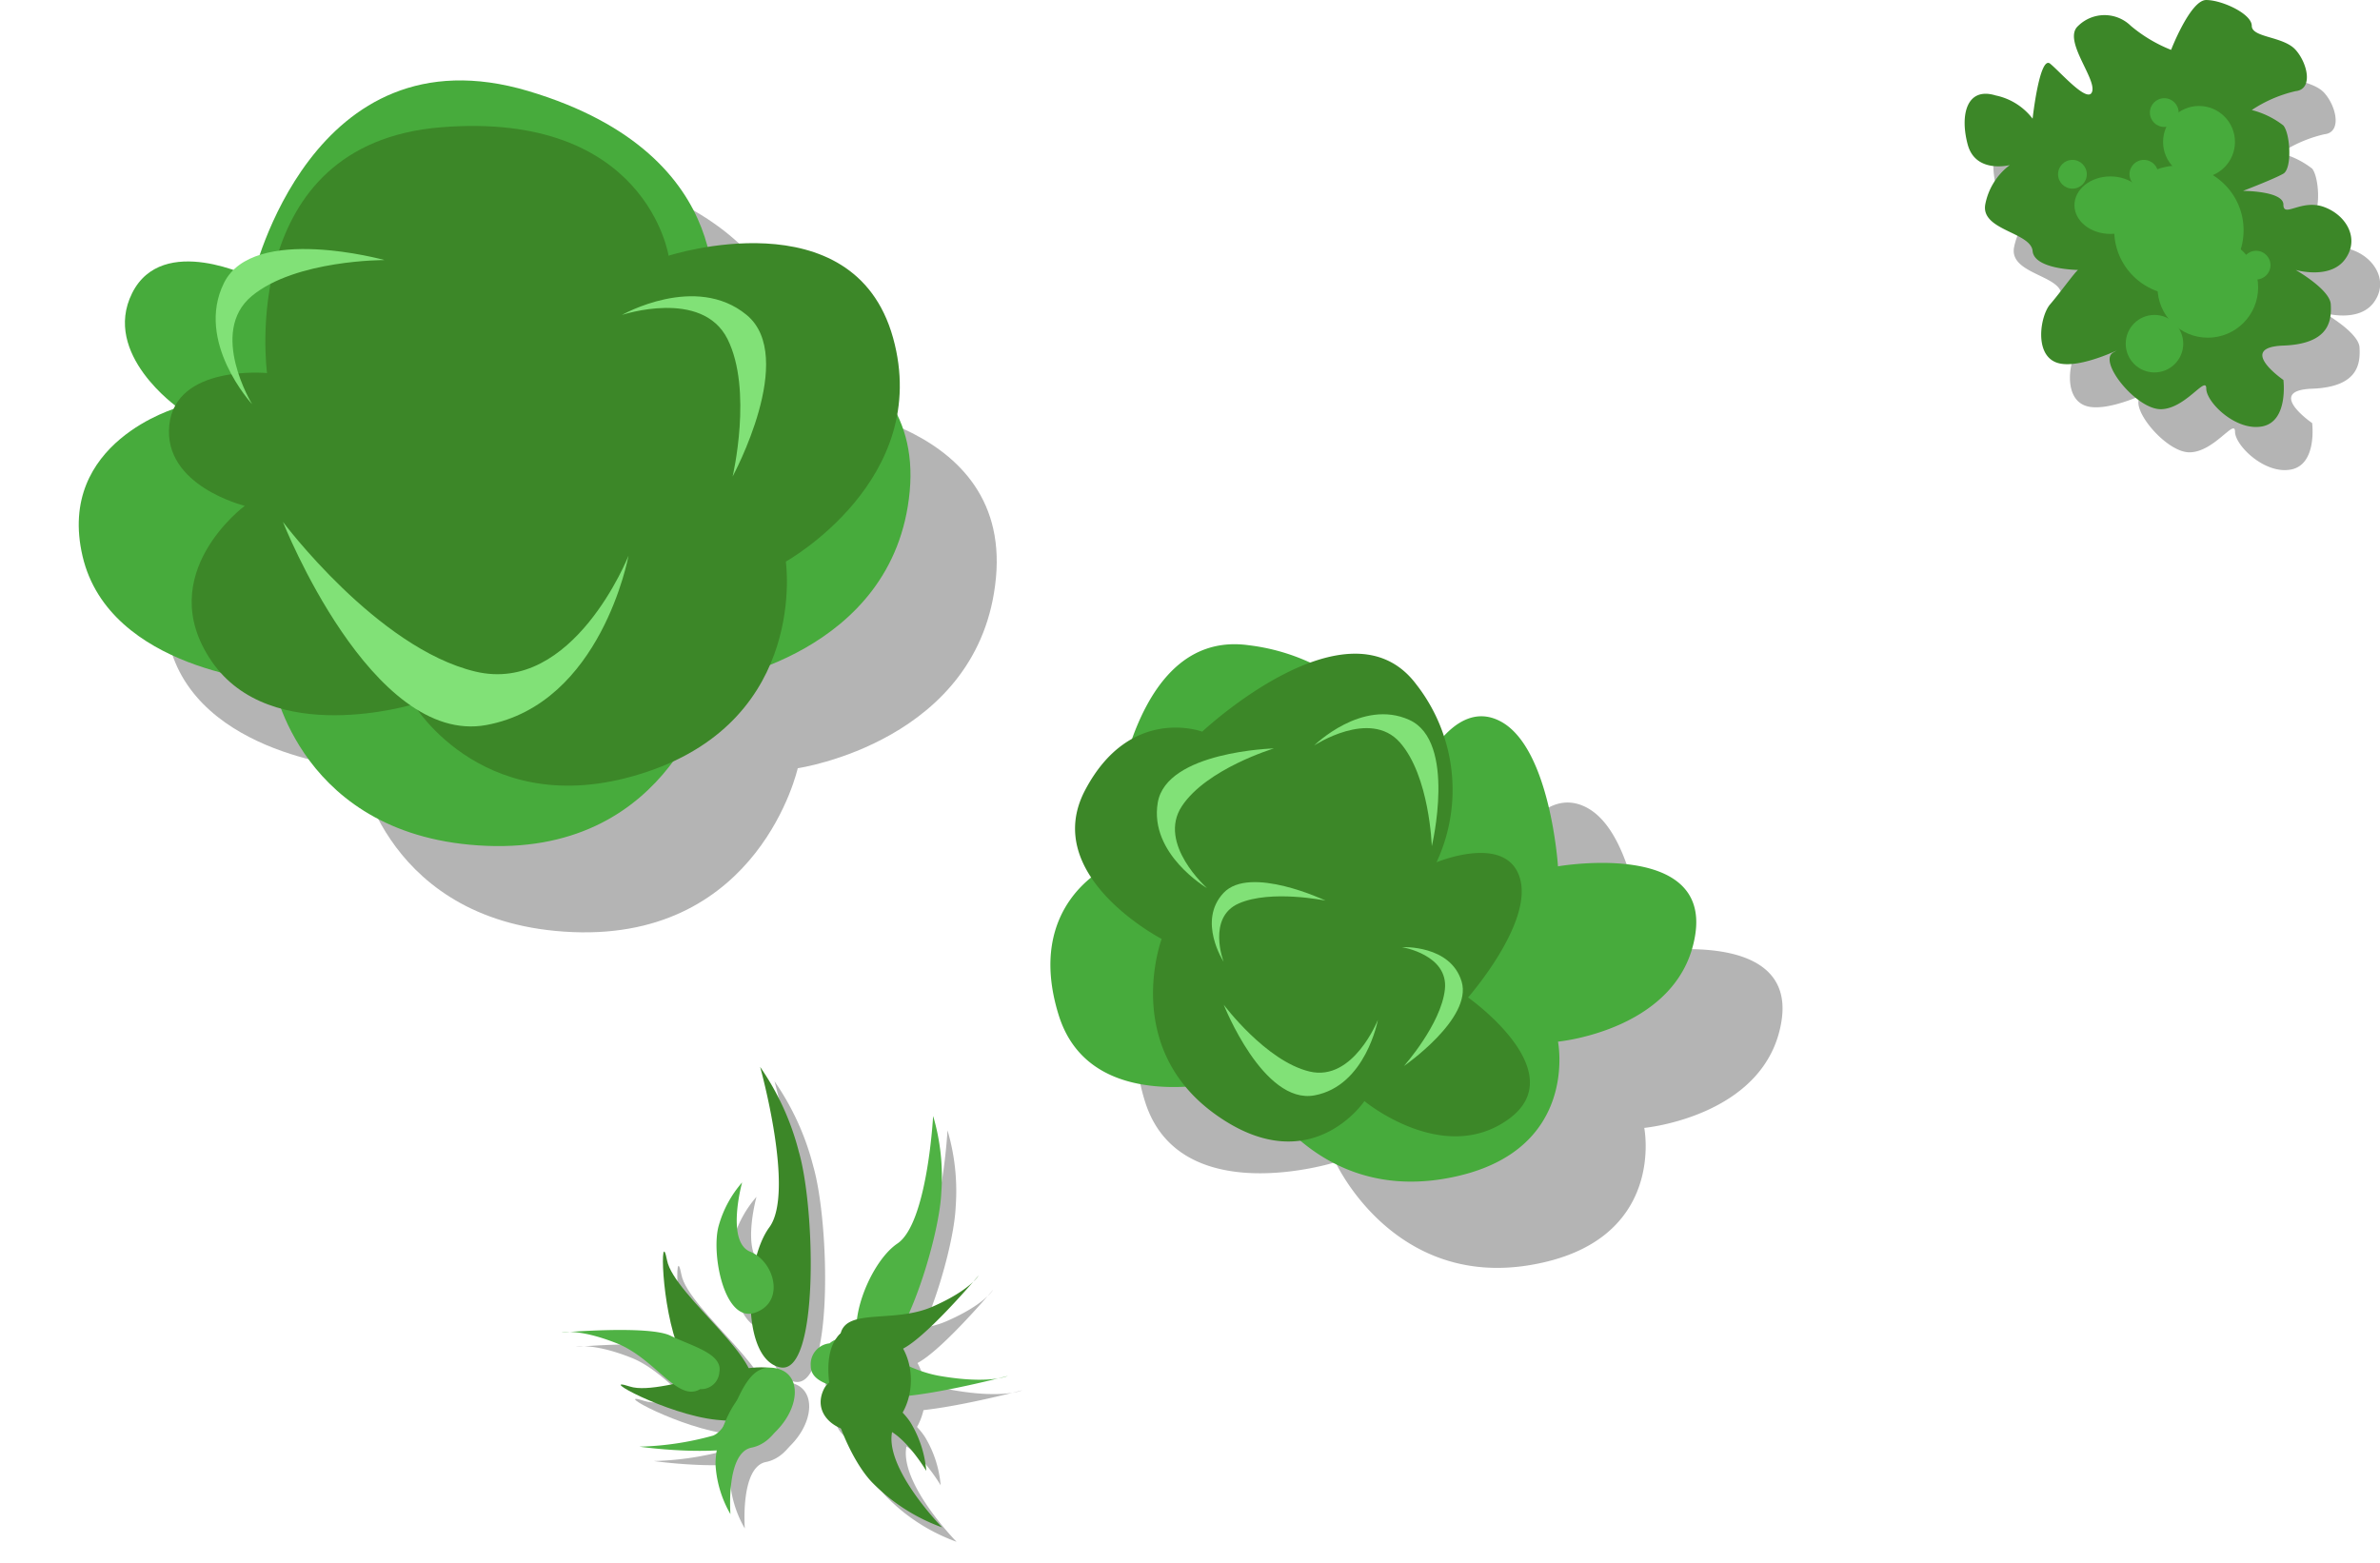 <svg height="108.715" viewBox="0 0 165.538 108.715" width="165.538" xmlns="http://www.w3.org/2000/svg"><path d="m4036.2-5900.362s1.342-3.468 2.44-3.468 3.172.958 3.172 1.794 2.2.717 3.051 1.674 1.22 2.75 0 2.87a9.252 9.252 0 0 0 -3.051 1.315 5.96 5.96 0 0 1 2.2 1.076c.488.6.61 2.989 0 3.348s-2.807 1.2-2.807 1.2 2.807 0 2.807.956 1.249-.416 2.833.167 2.5 2.251 1.438 3.659-3.417.718-3.417.718 2.388 1.359 2.441 2.391 0 2.75-3.295 2.87 0 2.392 0 2.392.366 2.871-1.465 3.229-3.9-1.675-3.9-2.631-1.464 1.435-3.173 1.435-4.393-3.348-3.294-3.946-2.281 1.254-3.905.717-1.174-3.274-.488-4.066 1.831-2.391 1.953-2.391-3.051 0-3.172-1.316-3.6-1.431-3.295-3.228a4.473 4.473 0 0 1 1.709-2.751s-2.38.617-2.929-1.434-.074-4.031 1.945-3.41a4.337 4.337 0 0 1 2.57 1.616s.488-4.424 1.22-3.826 2.685 2.871 2.929 1.914-2.075-3.587-.977-4.544a2.615 2.615 0 0 1 3.661 0 10.165 10.165 0 0 0 2.799 1.67z" fill="#444" opacity=".4" transform="translate(-3883.193 5906.831)"/><path d="m4036.2-5900.362s1.342-3.468 2.44-3.468 3.172.958 3.172 1.794 2.2.717 3.051 1.674 1.22 2.75 0 2.87a9.252 9.252 0 0 0 -3.051 1.315 5.96 5.96 0 0 1 2.2 1.076c.488.6.61 2.989 0 3.348s-2.807 1.2-2.807 1.2 2.807 0 2.807.956 1.249-.416 2.833.167 2.5 2.251 1.438 3.659-3.417.718-3.417.718 2.388 1.359 2.441 2.391 0 2.75-3.295 2.87 0 2.392 0 2.392.366 2.871-1.465 3.229-3.9-1.675-3.9-2.631-1.464 1.435-3.173 1.435-4.393-3.348-3.294-3.946-2.281 1.254-3.905.717-1.174-3.274-.488-4.066 1.831-2.391 1.953-2.391-3.051 0-3.172-1.316-3.6-1.431-3.295-3.228a4.473 4.473 0 0 1 1.709-2.751s-2.38.617-2.929-1.434-.074-4.031 1.945-3.41a4.337 4.337 0 0 1 2.57 1.616s.488-4.424 1.22-3.826 2.685 2.871 2.929 1.914-2.075-3.587-.977-4.544a2.615 2.615 0 0 1 3.661 0 10.165 10.165 0 0 0 2.799 1.67z" fill="#3c8728" transform="translate(-3885.193 5903.831)"/><g fill="#47ab3c"><ellipse cx="146.786" cy="14.272" rx="2.5" ry="2"/><circle cx="151.551" cy="16.015" r="4.5"/><circle cx="150.533" cy="7.831" r="1"/><circle cx="152.95" cy="9.872" r="2.5"/><circle cx="149.852" cy="23.907" r="2"/><circle cx="144.145" cy="12.122" r="1"/><circle cx="156.921" cy="18.444" r="1"/><circle cx="153.563" cy="19.99" r="3.5"/><circle cx="149.114" cy="12.122" r="1"/></g><path d="m3937.279-5879.273s.53-16.7 9.809-15.377a14.255 14.255 0 0 1 11.665 9.279s2.386-5.832 5.833-3.977 3.977 10.074 3.977 10.074 10.6-1.856 9.544 4.772-9.544 7.423-9.544 7.423 1.591 7.954-7.954 9.544-13.521-7.158-13.521-7.158-10.87 3.447-13.256-4.242 3.447-10.338 3.447-10.338z" fill="#444" opacity=".4" transform="translate(-3854.199 5945.538)"/><path d="m3937.279-5879.273s.53-16.7 9.809-15.377a14.255 14.255 0 0 1 11.665 9.279s2.386-5.832 5.833-3.977 3.977 10.074 3.977 10.074 10.6-1.856 9.544 4.772-9.544 7.423-9.544 7.423 1.591 7.954-7.954 9.544-13.521-7.158-13.521-7.158-10.87 3.447-13.256-4.242 3.447-10.338 3.447-10.338z" fill="#47ab3c" transform="translate(-3860.199 5939.538)"/><path d="m3936.62-5881.807s.443-13.964 8.2-12.856a11.918 11.918 0 0 1 9.753 7.758s1.995-4.876 4.876-3.325 3.325 8.422 3.325 8.422 8.866-1.552 7.98 3.99-7.98 6.207-7.98 6.207 1.33 6.65-6.65 7.979-11.3-5.984-11.3-5.984-9.088 2.882-11.083-3.546 2.879-8.645 2.879-8.645z" fill="#3c8728" transform="matrix(.707 .707 -.707 .707 -6858.01 1426.142)"/><path d="m4000.513-5689.668s-3.569 6.578-.77 8.887 6.857 0 6.857 0-4.408 1.469-5.808-1.33-.279-7.557-.279-7.557z" fill="#81e177" transform="matrix(.643 -.766 .766 .643 1871.072 6792.741)"/><path d="m4000.513-5689.668s-3.569 6.578-.77 8.887 6.857 0 6.857 0-4.408 1.469-5.808-1.33-.279-7.557-.279-7.557z" fill="#81e177" transform="matrix(-.966 .259 -.259 -.966 2490.459 -6473.487)"/><path d="m4000.513-5689.668s-3.569 6.578-.77 8.887 6.857 0 6.857 0-4.408 1.469-5.808-1.33-.279-7.557-.279-7.557z" fill="#81e177" transform="matrix(.5 .866 -.866 .5 -6838.903 -567.548)"/><path d="m3999.958-5689.668s-2.493 5.25-.538 7.093 4.79 0 4.79 0-3.079 1.172-4.057-1.061-.195-6.032-.195-6.032z" fill="#81e177" transform="matrix(-.866 -.5 .5 -.866 6406.447 -2853.119)"/><path d="m3999.958-5689.668s-2.493 5.25-.538 7.093 4.79 0 4.79 0-3.079 1.172-4.057-1.061-.195-6.032-.195-6.032z" fill="#81e177" transform="matrix(0 1 -1 0 -5597.47 -3937.31)"/><path d="m4096-5893.055s4.058-17.5 19.17-12.991 12.73 15.646 12.73 15.646 14.847.795 13.786 12.2-13.786 13.256-13.786 13.256-2.651 11.931-15.642 11.4-14.847-11.4-14.847-11.4-11.4-.795-13.256-8.749 6.628-10.34 6.628-10.34-5.3-3.712-3.182-7.954 8.399-1.068 8.399-1.068z" fill="#444" opacity=".4" transform="translate(-4072.413 5918.383)"/><path d="m4096-5893.055s4.058-17.5 19.17-12.991 12.73 15.646 12.73 15.646 14.847.795 13.786 12.2-13.786 13.256-13.786 13.256-2.651 11.931-15.642 11.4-14.847-11.4-14.847-11.4-11.4-.795-13.256-8.749 6.628-10.34 6.628-10.34-5.3-3.712-3.182-7.954 8.399-1.068 8.399-1.068z" fill="#47ab3c" transform="translate(-4078.413 5912.383)"/><path d="m4094.9-5894.5s3.689-15.662 17.425-11.628 11.568 14 11.568 14 13.5.711 12.532 10.915-12.532 11.865-12.532 11.865-2.41 10.678-14.218 10.2-13.5-10.2-13.5-10.2-10.363-.711-12.05-7.831 6.025-9.255 6.025-9.255-4.82-3.322-2.893-7.119 7.643-.947 7.643-.947z" fill="#3c8728" transform="matrix(.934 -.358 .358 .934 -1695.832 6997.389)"/><path d="m4002.8-5689.667s-8 14.747-1.726 19.923 15.374 0 15.374 0-9.883 3.294-13.021-2.981-.627-16.942-.627-16.942z" fill="#81e177" transform="matrix(.643 -.766 .766 .643 1804.163 6760.902)"/><path d="m4001-5689.667s-4.513 8.317-.973 11.237 8.671 0 8.671 0-5.574 1.858-7.344-1.681-.354-9.556-.354-9.556z" fill="#81e177" transform="matrix(-1 0 0 -1 4051.957 -5656.523)"/><path d="m4001-5689.667s-4.513 8.317-.973 11.237 8.671 0 8.671 0-5.574 1.858-7.344-1.681-.354-9.556-.354-9.556z" fill="#81e177" transform="matrix(.225 .974 -.974 .225 -6415.213 -2598.708)"/><g fill="#444" opacity=".4" transform="translate(-3907.413 5986.889)"><path d="m3962.694-5890.771c2.692.513 2.436-11.025 1.282-15a18.262 18.262 0 0 0 -2.692-5.9s2.436 8.718.641 11.154-1.925 9.233.769 9.746z"/><path d="m3962.372-5894.442c2.275.423 2.059-9.089 1.083-12.366a14.908 14.908 0 0 0 -2.275-4.861s2.058 7.187.542 9.195-1.622 7.61.65 8.032z" transform="matrix(.946 .326 -.326 .946 -1701.165 -1607.166)"/><path d="m3960.618-5890.755c1.178-2.2-6.642-5.4-7.668-7.709s.257 3.2 2.308 6.025 4.181 3.88 5.36 1.684z" transform="matrix(.974 .225 -.225 .974 -1222.519 -1042.528)"/><path d="m3960.618-5890.755c1.178-2.2-6.642-5.4-7.668-7.709s.257 3.2 2.308 6.025 4.181 3.88 5.36 1.684z" transform="matrix(.669 -.743 .743 .669 5690.254 993.674)"/><path d="m3958.664-5889.854c-2.252-.148-2.509 4.083-4.047 4.724a20.986 20.986 0 0 1 -5.128.769s7.069 1.026 9.175-.769 2.252-4.577 0-4.724z" transform="translate(3.397 -.896)"/><path d="m3967.19-5893.1c1.648-1.381 4.213 1.676 7.664 2.268s4.734 0 4.734 0-7.1 1.874-9.073 1.381-4.635-.592-4.635-2.071a1.467 1.467 0 0 1 1.31-1.578z" transform="translate(-1.076 .656)"/><path d="m3966.959-5893.138c1.359-1.23 3.472 1.493 6.317 2.02s3.9 0 3.9 0-5.853 1.669-7.478 1.23-3.82-.527-3.82-1.845a1.262 1.262 0 0 1 1.081-1.405z" transform="matrix(.829 -.559 .559 .829 3972.536 1209.815)"/><path d="m3963.521-5896.582c3.765.37 3.407-7.96 1.793-10.83a12.941 12.941 0 0 0 -3.765-4.257s3.406 6.293.9 8.052-2.693 6.665 1.072 7.035z" transform="matrix(-.961 .276 -.276 -.961 6149.371 -12654.142)"/><path d="m3962.357-5902.634c2.255.222 2.04-4.767 1.074-6.485a7.747 7.747 0 0 0 -2.255-2.55s2.04 3.769.537 4.822-1.613 3.992.644 4.213z" transform="matrix(-.914 -.407 .407 -.914 9985.782 -9671.631)"/><path d="m1.738.007c2.255-.222 2.04 4.767 1.074 6.485a7.747 7.747 0 0 1 -2.255 2.55s2.043-3.769.537-4.822-1.61-3.991.644-4.213z" transform="matrix(.515 -.857 .857 .515 3964.804 -5887.75)"/><path d="m1.738.007c2.255-.222 2.04 4.767 1.074 6.485a7.747 7.747 0 0 1 -2.255 2.55s2.043-3.769.537-4.822-1.61-3.991.644-4.213z" transform="matrix(-.974 .225 -.225 -.974 3962.607 -5894.955)"/><path d="m3966.959-5893.138c1.359-1.23 3.472 1.493 6.317 2.02s3.9 0 3.9 0-5.853 1.669-7.478 1.23-3.82-.527-3.82-1.845a1.262 1.262 0 0 1 1.081-1.405z" transform="matrix(-.982 -.191 .191 -.982 8978.26 -10918.633)"/></g><g transform="translate(-3908.413 5985.889)"><path d="m3962.694-5890.771c2.692.513 2.436-11.025 1.282-15a18.262 18.262 0 0 0 -2.692-5.9s2.436 8.718.641 11.154-1.925 9.233.769 9.746z" fill="#3c8728"/><path d="m3962.372-5894.442c2.275.423 2.059-9.089 1.083-12.366a14.908 14.908 0 0 0 -2.275-4.861s2.058 7.187.542 9.195-1.622 7.61.65 8.032z" fill="#4fb244" transform="matrix(.946 .326 -.326 .946 -1701.165 -1607.166)"/><path d="m3960.618-5890.755c1.178-2.2-6.642-5.4-7.668-7.709s.257 3.2 2.308 6.025 4.181 3.88 5.36 1.684z" fill="#3c8728" transform="matrix(.974 .225 -.225 .974 -1222.519 -1042.528)"/><path d="m3960.618-5890.755c1.178-2.2-6.642-5.4-7.668-7.709s.257 3.2 2.308 6.025 4.181 3.88 5.36 1.684z" fill="#3c8728" transform="matrix(.669 -.743 .743 .669 5690.254 993.674)"/><path d="m3958.664-5889.854c-2.252-.148-2.509 4.083-4.047 4.724a20.986 20.986 0 0 1 -5.128.769s7.069 1.026 9.175-.769 2.252-4.577 0-4.724z" fill="#4fb244" transform="translate(3.397 -.896)"/><path d="m3967.19-5893.1c1.648-1.381 4.213 1.676 7.664 2.268s4.734 0 4.734 0-7.1 1.874-9.073 1.381-4.635-.592-4.635-2.071a1.467 1.467 0 0 1 1.31-1.578z" fill="#4fb244" transform="translate(-1.076 .656)"/><path d="m3966.959-5893.138c1.359-1.23 3.472 1.493 6.317 2.02s3.9 0 3.9 0-5.853 1.669-7.478 1.23-3.82-.527-3.82-1.845a1.262 1.262 0 0 1 1.081-1.405z" fill="#3c8728" transform="matrix(.829 -.559 .559 .829 3972.536 1209.815)"/><path d="m3963.521-5896.582c3.765.37 3.407-7.96 1.793-10.83a12.941 12.941 0 0 0 -3.765-4.257s3.406 6.293.9 8.052-2.693 6.665 1.072 7.035z" fill="#3c8728" transform="matrix(-.961 .276 -.276 -.961 6149.371 -12654.142)"/><path d="m3962.357-5902.634c2.255.222 2.04-4.767 1.074-6.485a7.747 7.747 0 0 0 -2.255-2.55s2.04 3.769.537 4.822-1.613 3.992.644 4.213z" fill="#4fb244" transform="matrix(-.914 -.407 .407 -.914 9985.782 -9671.631)"/><path d="m1.738.007c2.255-.222 2.04 4.767 1.074 6.485a7.747 7.747 0 0 1 -2.255 2.55s2.043-3.769.537-4.822-1.61-3.991.644-4.213z" fill="#3c8728" transform="matrix(.515 -.857 .857 .515 3964.804 -5887.75)"/><g fill="#4fb244"><path d="m1.738.007c2.255-.222 2.04 4.767 1.074 6.485a7.747 7.747 0 0 1 -2.255 2.55s2.043-3.769.537-4.822-1.61-3.991.644-4.213z" transform="matrix(-.974 .225 -.225 -.974 3962.607 -5894.955)"/><path d="m3966.959-5893.138c1.359-1.23 3.472 1.493 6.317 2.02s3.9 0 3.9 0-5.853 1.669-7.478 1.23-3.82-.527-3.82-1.845a1.262 1.262 0 0 1 1.081-1.405z" transform="matrix(-.982 -.191 .191 -.982 8978.26 -10918.633)"/></g></g></svg>